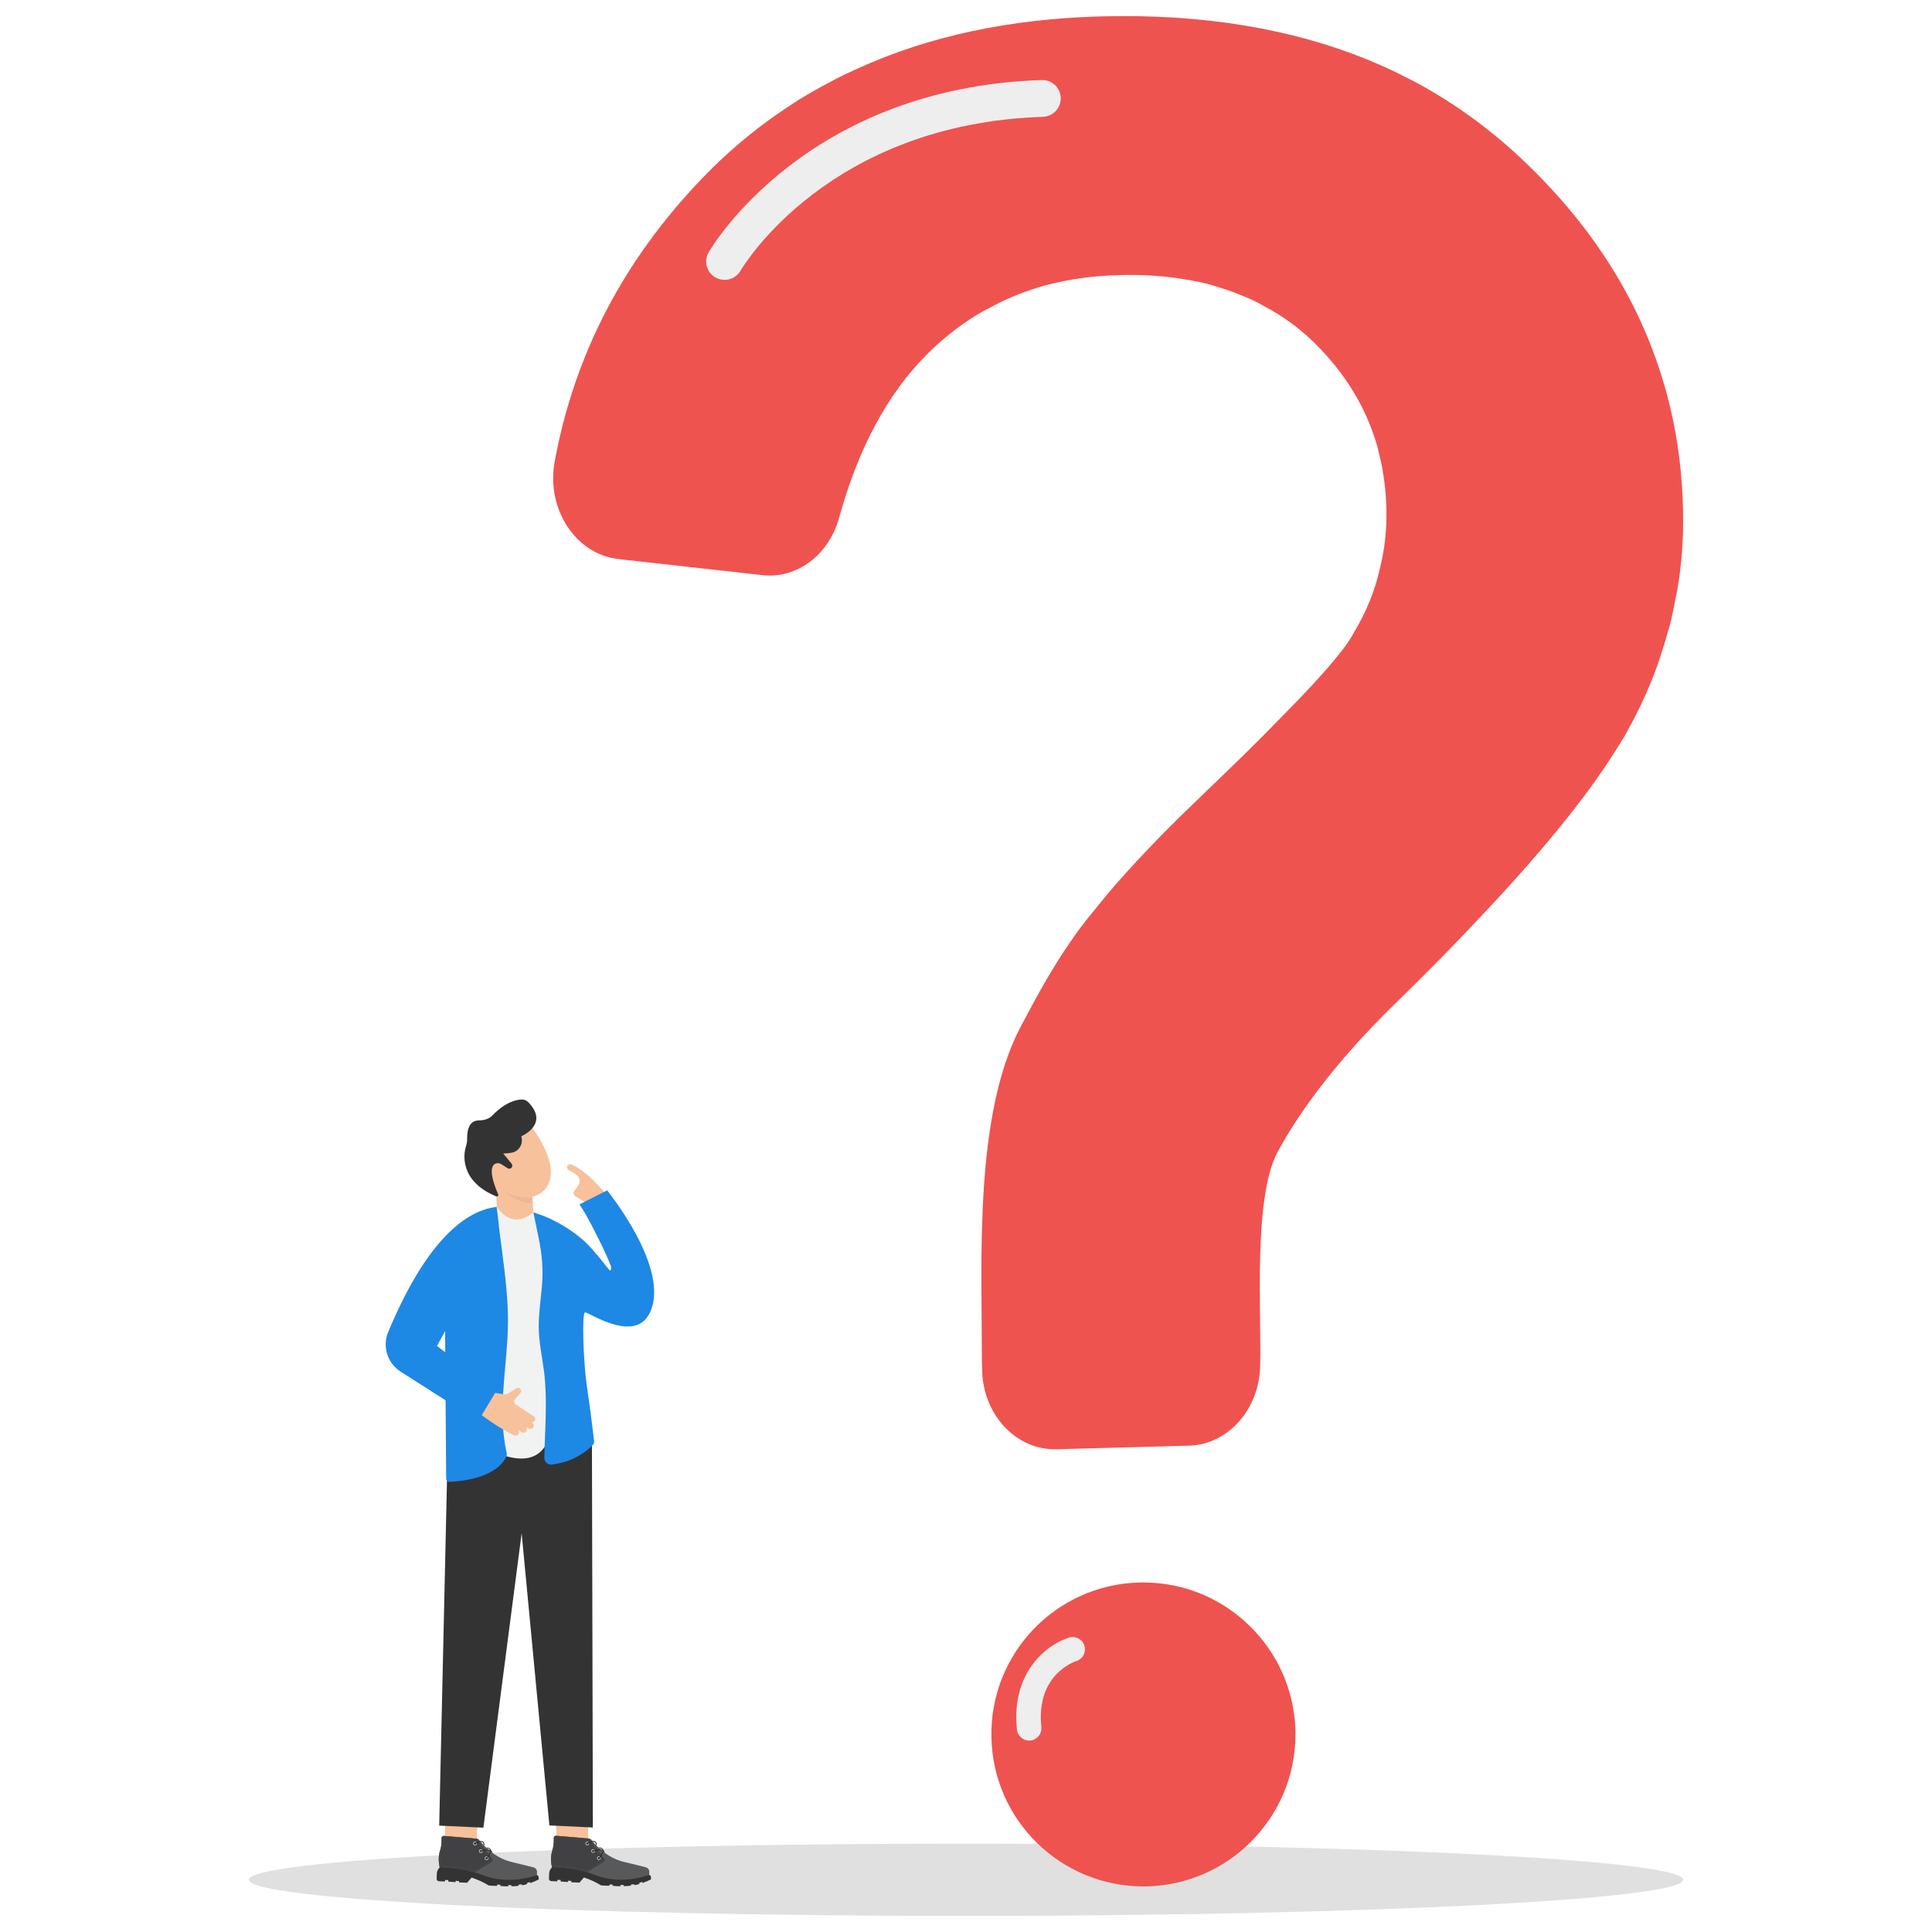 <svg xmlns="http://www.w3.org/2000/svg" xml:space="preserve" id="businessman-thinking-while-looking-at-a-big-question-mark" x="0" y="0" enable-background="new 0 0 3000 3000" version="1.1" viewBox="0 0 3000 3000">
  <path fill="#e0e0e0" d="M2613.6,2918.9c0,31-498.6,56.1-1113.6,56.1s-1113.6-25.1-1113.6-56.1c0-31,498.6-56.1,1113.6-56.1
			S2613.6,2887.9,2613.6,2918.9z"></path>
  <path fill="#f7c19b" d="M949.2 1864.4c0 0-33-44.4-61.9-56.2-2.5-1-5.3.1-6.4 2.6l0 0c-1 2.4 0 5.1 2.3 6.3 4 1.9 8 4.3 11.9 7.1 5.3 3.9 6.5 11.5 2.6 16.9l-5.8 8.1c-2.1 2.7-1.4 6.6 1.5 8.4l11.2 6.7c6.3 3.8 12 8.6 16.9 14.1l12 13.6L949.2 1864.4zM828.3 1882.4c-20.9 35.7-39.8 32.2-57-8.4l-1.3-41.1 54.6 3.5L828.3 1882.4z"></path>
  <path fill="#f7c19b" d="M823.8,1747.8c0,0,37,45.3,31,81c-3.1,18.5-20,31.5-38.8,30.4c-14.3-0.8-36.3-4.4-57.1-17.2
				c-1.8-1.1-15.2-49.3-15.2-49.3l5.4-20l40.6-21.3L823.8,1747.8z"></path>
  <path fill="#333" d="M794.4,1806.9l-13.1-15.8c0,0,6.4,0.1,13.6-1.3c10.5-2.1,17.2-12.3,15.1-22.8l-0.5-2.6
				c0,0,44.5-18.8,10.5-53.2c-2.5-2.5-5.9-3.9-9.4-3.9c-8.5,0.1-25.5,3.6-46.2,24.9c-5.2,5.4-12.9,7.5-20.4,7.5
				c-8.1-0.1-18.9,4.3-18.6,28.1c0.1,4.2-0.6,8.3-1.9,12.3c-3.7,11.4-10.3,54,47,77.6c2,0.8,3.9-1.2,3.1-3.1
				c-5.5-12.6-17.6-43.7-3.2-48.1c2.8-0.9,5.8-0.1,8.3,1.4l9.6,6.1c2.1,1.4,5,0.8,6.4-1.3l0,0
				C795.8,1810.9,795.7,1808.5,794.4,1806.9z"></path>
  <rect width="49.8" height="76" x="691.1" y="2803.7" fill="#f7c19b" transform="rotate(2.7 716.131 2841.747)scale(1)"></rect>
  <path fill="#333" d="M690.7,2890.2l-8,9.3l-2.2,3.1c-1.3,1.8-2,3.9-2.1,6.1l-0.4,8.5c-0.1,2.1,1.5,3.9,3.6,4l9.4,0.4l0.1-2.4
						l5.1,0.2l-0.1,2.4l11.3,0.8l0.1-2l5.3,0.3l-0.1,2.1l12.7,0.5l6.9-8c9.9,3.4,18.9,7.4,26.4,12.2c0.3,0.3,13.2,0.9,13.2,0.6
						l0.1-1.9l5,0.2l-0.1,1.9c4.1,0.5,8.2,0.7,12.2,0.6l0.1-2l4.9,0.2l-0.1,1.6c4.3,0.2,8.1-0.1,11.4-0.9l0.1-1.6l4.9-0.4l-0.1,1.4
						c2.9-0.2,5.6-0.9,8.1-1.8l-0.2-1.6l4.4-1.6l0.8,1.6c4.8-1.7,9.2-3.5,13-5.5c0,0,1.1-6.5-2.9-7l-51.3-8.1l-65.7-12.2
						L690.7,2890.2z"></path>
  <path fill="#58595b" d="M681.3,2885.1c-0.1,3.2,0,6.4,0.6,9.5l0.8,4.9c19.9,0.6,38.2,2.9,54.5,7.9c3.4,1,6.7,2.2,9.9,3.4
						c27.4,11,56.3,10.8,86.6,0.9l0.2-4.6c0.2-3.4-2.1-6.5-5.4-7.4l-21.9-5.5c-3.9-1-7.8-1.9-11.7-2.8c-11-2.6-21-7.5-30.2-14.3
						c-0.5-0.4-1-0.8-1.5-1.2c-0.3-0.2-0.6-0.5-0.9-0.7c-0.8,4.8-5.7,10.5-6,10.8c-0.1,0.2-0.4,0.2-0.6,0.2c-0.1,0-0.2-0.1-0.3-0.1
						c-0.3-0.2-0.3-0.6-0.1-0.9c1.8-2,5.6-7.2,5.8-10.9c-0.2-0.2-0.4-0.3-0.6-0.5c-3.8-1.3-10.4,0-13.1,0.7
						c-0.3,0.1-0.7-0.1-0.8-0.4c-0.1-0.3,0.1-0.7,0.4-0.8c0.4-0.1,6.6-1.7,11.5-1.2c-0.7-0.6-1.5-1.3-2.2-2
						c-0.5-0.4-0.9-0.9-1.4-1.3c-1-0.9-2-1.9-2.9-2.9c-0.4-0.4-0.8-0.8-1.2-1.2c-1.4-1.5-2.8-3-4.2-4.6c-3.1,0.1-7.2,2.1-8.9,3.1
						c-0.3,0.2-0.7,0.1-0.8-0.2c-0.2-0.3-0.1-0.7,0.2-0.8c0.3-0.2,4.6-2.7,8.6-3.2c-0.5-0.6-1.1-1.3-1.6-2c-0.9-1.1-2.2-1.8-3.6-1.9
						l-51.3-4.3c-1.9-0.2-3.5,1.3-3.5,3.2l-0.1,6.1c-0.1,4.5-0.8,9-2.2,13.2C682.2,2877.1,681.5,2881.1,681.3,2885.1z"></path>
  <path fill="#231f20" d="M755.4 2886.1c.1.1.2.1.3.1.2 0 .4 0 .6-.2.3-.3 5.2-6 6-10.8-.4-.3-.8-.6-1.1-.9-.2 3.7-4.1 8.9-5.8 10.9C755.1 2885.5 755.1 2885.9 755.4 2886.1zM746.6 2874.1c.1.3.4.5.8.4 2.7-.7 9.3-2 13.1-.7-.6-.5-1.3-1.1-1.9-1.7-4.9-.6-11.2 1.1-11.5 1.2C746.7 2873.4 746.5 2873.7 746.6 2874.1z"></path>
  <path fill="#303030" d="M737,2863c0.2,0.3,0.6,0.4,0.8,0.2c1.7-1,5.8-3,8.9-3.1c-0.3-0.4-0.7-0.8-1-1.2c-3.9,0.5-8.3,3-8.6,3.2
						C736.9,2862.3,736.8,2862.7,737,2863z"></path>
  <path fill="#414042" d="M681.3,2885.1c-0.1,3.2,0,6.4,0.6,9.5l0.8,4.9c19.9,0.6,38.2,2.9,54.5,7.9l26.2-16.4
						c1.5-0.9,1.9-3,0.8-4.4l-23.7-31.5l-51.3-4.3c-1.9-0.2-3.5,1.3-3.5,3.2l-0.1,6.1c-0.1,4.5-0.8,9-2.2,13.2
						C682.2,2877.1,681.5,2881.1,681.3,2885.1z"></path>
  <polygon fill="#58595b" points="739.5 2857.4 740 2857 739.7 2856.6 739.2 2856.6 739.2 2857.2 739.4 2857.2"></polygon>
  <path fill="#58595b" d="M684.1,2896l0.5-0.1l0.1,0.7l-0.5,0.1L684.1,2896z M683.8,2894.6l0.5-0.1l0.1,0.7l-0.5,0.1
									L683.8,2894.6z M683.6,2893.1l0.5-0.1c0,0.2,0.1,0.5,0.1,0.7l-0.5,0.1C683.7,2893.6,683.6,2893.3,683.6,2893.1z
									 M683.4,2891.6l0.6-0.1c0,0.2,0.1,0.5,0.1,0.7l-0.5,0.1C683.5,2892.1,683.5,2891.9,683.4,2891.6z M683.3,2890.1l0.6,0
									c0,0.2,0,0.5,0.1,0.7l-0.6,0C683.3,2890.6,683.3,2890.4,683.3,2890.1z M683.2,2888.6l0.6,0c0,0.2,0,0.5,0,0.7l-0.6,0
									C683.2,2889.1,683.2,2888.9,683.2,2888.6z M683.2,2887.1l0.6,0c0,0.2,0,0.5,0,0.7l-0.6,0
									C683.2,2887.6,683.2,2887.4,683.2,2887.1z M683.2,2885.6l0.6,0c0,0.2,0,0.5,0,0.7l-0.6,0
									C683.2,2886.1,683.2,2885.9,683.2,2885.6z M683.2,2884.9c0-0.2,0-0.5,0-0.7l0.6,0c0,0.2,0,0.5,0,0.7L683.2,2884.9z
									 M683.3,2883.4c0-0.2,0-0.5,0.1-0.7l0.6,0.1c0,0.2,0,0.5-0.1,0.7L683.3,2883.4z M683.5,2881.9c0-0.2,0.1-0.5,0.1-0.7
									l0.5,0.1c0,0.2-0.1,0.5-0.1,0.7L683.5,2881.9z M683.7,2880.4c0-0.2,0.1-0.5,0.1-0.7l0.5,0.1c0,0.2-0.1,0.5-0.1,0.7
									L683.7,2880.4z M684,2879c0-0.2,0.1-0.5,0.1-0.7l0.5,0.1c-0.1,0.2-0.1,0.5-0.1,0.7L684,2879z M684.3,2877.5
									c0.1-0.2,0.1-0.5,0.2-0.7l0.5,0.1c-0.1,0.2-0.1,0.5-0.2,0.7L684.3,2877.5z M684.6,2876c0.1-0.2,0.1-0.5,0.2-0.7l0.5,0.2
									c-0.1,0.2-0.1,0.5-0.2,0.7L684.6,2876z M685,2874.6c0.1-0.2,0.1-0.5,0.2-0.7l0.5,0.2c-0.1,0.2-0.1,0.5-0.2,0.7L685,2874.6z
									 M685.5,2873.2c0.1-0.2,0.1-0.5,0.2-0.7l0.5,0.2c-0.1,0.2-0.1,0.5-0.2,0.7L685.5,2873.2z M685.9,2871.8
									c0.1-0.2,0.1-0.5,0.2-0.7l0.5,0.1c-0.1,0.2-0.1,0.5-0.2,0.7L685.9,2871.8z M686.3,2870.3c0.1-0.2,0.1-0.5,0.2-0.7l0.5,0.1
									c-0.1,0.2-0.1,0.5-0.2,0.7L686.3,2870.3z M686.6,2868.9c0.1-0.2,0.1-0.5,0.1-0.7l0.5,0.1c0,0.2-0.1,0.5-0.1,0.7
									L686.6,2868.9z M686.9,2867.4c0-0.2,0.1-0.5,0.1-0.7l0.5,0.1c0,0.2-0.1,0.5-0.1,0.7L686.9,2867.4z M687.1,2866
									c0-0.2,0.1-0.5,0.1-0.7l0.5,0.1c0,0.2-0.1,0.5-0.1,0.7L687.1,2866z M687.3,2864.5c0-0.2,0.1-0.5,0.1-0.7l0.6,0.1
									c0,0.2,0,0.5-0.1,0.7L687.3,2864.5z M687.4,2863c0-0.2,0-0.5,0-0.7l0.6,0c0,0.2,0,0.5,0,0.7L687.4,2863z M687.5,2860.8
									l0.6,0c0,0.2,0,0.5,0,0.7l-0.6,0C687.5,2861.3,687.5,2861.1,687.5,2860.8z M687.6,2859.3l0.6,0l0,0.7l-0.6,0L687.6,2859.3z
									 M687.6,2857.9l0.6,0l0,0.7l-0.6,0L687.6,2857.9z M687.6,2856.4l0.6,0l0,0.7l-0.6,0L687.6,2856.4z M687.6,2854.9l0.6,0
									l0,0.7l-0.6,0L687.6,2854.9z M737.7,2857l0-0.6l0.7,0.1l0,0.6L737.7,2857z M736.2,2856.9l0-0.6l0.7,0.1l0,0.6L736.2,2856.9z
									 M734.7,2856.8l0-0.6l0.7,0.1l0,0.6L734.7,2856.8z M733.2,2856.7l0-0.6l0.7,0.1l0,0.6L733.2,2856.7z M731.7,2856.5l0-0.6
									l0.7,0.1l0,0.6L731.7,2856.5z M730.2,2856.4l0-0.6l0.7,0.1l0,0.6L730.2,2856.4z M728.8,2856.3l0-0.6l0.7,0.1l0,0.6
									L728.8,2856.3z M727.3,2856.2l0-0.6l0.7,0.1l0,0.6L727.3,2856.2z M725.8,2856l0-0.6l0.7,0.1l0,0.6L725.8,2856z
									 M724.3,2855.9l0-0.6l0.7,0.1l-0.1,0.5L724.3,2855.9z M687.7,2854.1c0.1-0.3,0.2-0.6,0.3-0.8l0.5,0.3
									c-0.1,0.2-0.2,0.4-0.2,0.6L687.7,2854.1z M722.8,2855.8l0-0.6l0.7,0.1l0,0.6L722.8,2855.8z M721.3,2855.7l0-0.6l0.7,0.1
									l0,0.6L721.3,2855.7z M719.9,2855.5l0-0.6l0.7,0.1l-0.1,0.5L719.9,2855.5z M718.4,2855.4l0-0.6l0.7,0.1l-0.1,0.5
									L718.4,2855.4z M716.9,2855.3l0-0.6l0.7,0.1l-0.1,0.5L716.9,2855.3z M715.4,2855.2l0-0.6l0.7,0.1l-0.1,0.6L715.4,2855.2z
									 M713.9,2855l0-0.6l0.7,0.1l0,0.6L713.9,2855z M712.5,2854.9l0-0.6l0.7,0.1l0,0.6L712.5,2854.9z M711,2854.8l0-0.6l0.7,0.1
									l0,0.6L711,2854.8z M709.5,2854.7l0-0.6l0.7,0.1l0,0.6L709.5,2854.7z M708,2854.5l0-0.6l0.7,0.1l0,0.6L708,2854.5z
									 M706.5,2854.4l0-0.6l0.7,0.1l0,0.6L706.5,2854.4z M705,2854.3l0-0.6l0.7,0.1l0,0.6L705,2854.3z M703.6,2854.2l0-0.6
									l0.7,0.1l0,0.6L703.6,2854.2z M702.1,2854l0-0.6l0.7,0.1l0,0.6L702.1,2854z M700.6,2853.9l0-0.6l0.7,0.1l0,0.6L700.6,2853.9
									z M699.1,2853.8l0-0.6l0.7,0.1l0,0.6L699.1,2853.8z M697.6,2853.7l0-0.6l0.7,0.1l0,0.6L697.6,2853.7z M696.1,2853.5l0-0.6
									l0.7,0.1l0,0.6L696.1,2853.5z M688.6,2852.7c0.2-0.1,0.5-0.2,0.8-0.3l0.1,0.6c-0.2,0-0.4,0.1-0.6,0.2L688.6,2852.7z
									 M694.7,2853.4l0-0.6l0.7,0.1l0,0.6L694.7,2853.4z M693.2,2853.3l0-0.6l0.7,0.1l0,0.6L693.2,2853.3z M691.7,2853.2l0-0.6
									l0.7,0.1l0,0.6L691.7,2853.2z M690.2,2853l0-0.6l0.7,0.1l0,0.6L690.2,2853z"></path>
  <polygon fill="#58595b" points="684.4 2898 685 2898 685 2897.5 684.9 2897.5 684.9 2897.3 684.3 2897.4"></polygon>
  <path fill="#58595b" d="M734.9,2905.1l0.2-0.5l0.7,0.2l-0.2,0.5L734.9,2905.1z M733.5,2904.7l0.1-0.5l0.7,0.2l-0.1,0.5
									L733.5,2904.7z M732.1,2904.3l0.1-0.5l0.7,0.2l-0.1,0.5L732.1,2904.3z M730.7,2903.9l0.1-0.5l0.7,0.2l-0.1,0.5L730.7,2903.9
									z M729.3,2903.6l0.1-0.5l0.7,0.2l-0.1,0.5L729.3,2903.6z M727.9,2903.2l0.1-0.5l0.7,0.2l-0.1,0.5L727.9,2903.2z
									 M726.4,2902.9l0.1-0.5l0.7,0.2l-0.1,0.5L726.4,2902.9z M725,2902.6l0.1-0.5l0.7,0.2l-0.1,0.5L725,2902.6z M723.6,2902.3
									l0.1-0.5l0.7,0.2l-0.1,0.5L723.6,2902.3z M722.1,2902l0.1-0.5l0.7,0.1l-0.1,0.5L722.1,2902z M720.7,2901.7l0.1-0.5l0.7,0.1
									l-0.1,0.5L720.7,2901.7z M719.2,2901.5l0.1-0.5l0.7,0.1l-0.1,0.5L719.2,2901.5z M717.8,2901.2l0.1-0.5l0.7,0.1l-0.1,0.5
									L717.8,2901.2z M716.4,2901l0.1-0.5l0.7,0.1l-0.1,0.5L716.4,2901z M714.9,2900.7l0.1-0.5l0.7,0.1l-0.1,0.5L714.9,2900.7z
									 M713.5,2900.5l0.1-0.5l0.7,0.1l-0.1,0.5L713.5,2900.5z M712,2900.3l0.1-0.5l0.7,0.1l-0.1,0.5L712,2900.3z M710.6,2900.1
									l0.1-0.5l0.7,0.1l-0.1,0.5L710.6,2900.1z M709.1,2899.9l0.1-0.5l0.7,0.1l-0.1,0.5L709.1,2899.9z M707.7,2899.7l0.1-0.5
									l0.7,0.1l-0.1,0.5L707.7,2899.7z M706.2,2899.6l0.1-0.6l0.7,0.1l-0.1,0.6L706.2,2899.6z M704.7,2899.4l0.1-0.6l0.7,0.1
									l-0.1,0.6L704.7,2899.4z M703.3,2899.2l0.1-0.6l0.7,0.1l-0.1,0.6L703.3,2899.2z M701.8,2899.1l0.1-0.6l0.7,0.1l-0.1,0.6
									L701.8,2899.1z M700.4,2899l0-0.6l0.7,0.1l-0.1,0.6L700.4,2899z M698.9,2898.8l0-0.6l0.7,0.1l0,0.6L698.9,2898.8z
									 M697.5,2898.7l0-0.6l0.7,0.1l0,0.6L697.5,2898.7z M696,2898.6l0-0.6l0.7,0.1l0,0.6L696,2898.6z M694.5,2898.5l0-0.6l0.7,0
									l0,0.6L694.5,2898.5z M693.1,2898.4l0-0.6l0.7,0l0,0.6L693.1,2898.4z M691.6,2898.3l0-0.6l0.7,0l0,0.6L691.6,2898.3z
									 M685.8,2897.5l0.7,0l0,0.6l-0.7,0L685.8,2897.5z M690.1,2898.3l0-0.6l0.7,0l0,0.6L690.1,2898.3z M687.2,2897.6l0.7,0l0,0.6
									l-0.7,0L687.2,2897.6z M688.7,2898.2l0-0.6l0.7,0l0,0.6L688.7,2898.2z"></path>
  <polygon fill="#58595b" points="736.8 2905.6 737.2 2905.4 736.9 2904.9 736.7 2905 736.5 2904.9 736.3 2905.5"></polygon>
  <path fill="#58595b" d="M737.6,2904.5l0.6-0.4l0.3,0.5l-0.6,0.4L737.6,2904.5z M738.8,2903.7l0.6-0.4l0.3,0.5l-0.6,0.4
									L738.8,2903.7z M740.1,2902.9l0.6-0.4l0.3,0.5l-0.6,0.4L740.1,2902.9z M741.3,2902.2l0.6-0.4l0.3,0.5l-0.6,0.4L741.3,2902.2
									z M742.5,2901.4l0.6-0.4l0.3,0.5l-0.6,0.4L742.5,2901.4z M743.8,2900.6l0.6-0.4l0.3,0.5l-0.6,0.4L743.8,2900.6z M745,2899.8
									l0.6-0.4l0.3,0.5l-0.6,0.4L745,2899.8z M746.3,2899.1l0.6-0.4l0.3,0.5l-0.6,0.4L746.3,2899.1z M747.5,2898.3l0.6-0.4
									l0.3,0.5l-0.6,0.4L747.5,2898.3z M748.8,2897.5l0.6-0.4l0.3,0.5l-0.6,0.4L748.8,2897.5z M750,2896.7l0.6-0.4l0.3,0.5
									l-0.6,0.4L750,2896.7z M751.3,2896l0.6-0.4l0.3,0.5l-0.6,0.4L751.3,2896z M752.5,2895.2l0.6-0.4l0.3,0.5l-0.6,0.4
									L752.5,2895.2z M753.7,2894.4l0.6-0.4l0.3,0.5l-0.6,0.4L753.7,2894.4z M755,2893.6l0.6-0.4l0.3,0.5l-0.6,0.4L755,2893.6z
									 M756.2,2892.9l0.6-0.4l0.3,0.5l-0.6,0.4L756.2,2892.9z M757.5,2892.1l0.6-0.4l0.3,0.5l-0.6,0.4L757.5,2892.1z
									 M758.7,2891.3l0.6-0.4l0.3,0.5l-0.6,0.4L758.7,2891.3z M760,2890.5l0.6-0.4l0.3,0.5l-0.6,0.4L760,2890.5z M761.2,2889.8
									l0.6-0.4l0.3,0.5l-0.6,0.4L761.2,2889.8z M762.3,2889c0.1-0.1,0.1-0.3,0.2-0.4c0,0,0-0.1,0-0.1l0.6,0c0,0.1,0,0.1,0,0.2
									c0,0.2-0.1,0.4-0.2,0.6L762.3,2889z M762.2,2887.5l-0.2-0.3l0.4-0.3l0.2,0.3c0.1,0.1,0.2,0.3,0.2,0.4l-0.5,0.2
									C762.3,2887.7,762.3,2887.6,762.2,2887.5z M761.1,2886.1l0.4-0.3l0.4,0.6l-0.4,0.3L761.1,2886.1z M760.2,2884.9l0.4-0.3
									l0.4,0.6l-0.4,0.3L760.2,2884.9z M759.3,2883.7l0.4-0.3l0.4,0.6l-0.4,0.3L759.3,2883.7z M758.5,2882.6l0.4-0.3l0.4,0.6
									l-0.4,0.3L758.5,2882.6z M757.6,2881.4l0.4-0.3l0.4,0.6l-0.4,0.3L757.6,2881.4z M756.7,2880.2l0.4-0.3l0.4,0.6l-0.4,0.3
									L756.7,2880.2z M755.8,2879.1l0.4-0.3l0.4,0.6l-0.4,0.3L755.8,2879.1z M754.9,2877.9l0.4-0.3l0.4,0.6l-0.4,0.3L754.9,2877.9
									z M754.1,2876.7l0.4-0.3l0.4,0.6l-0.4,0.3L754.1,2876.7z M753.2,2875.5l0.4-0.3l0.4,0.6l-0.4,0.3L753.2,2875.5z
									 M752.3,2874.4l0.4-0.3l0.4,0.6l-0.4,0.3L752.3,2874.4z M751.4,2873.2l0.4-0.3l0.4,0.6l-0.4,0.3L751.4,2873.2z M750.5,2872
									l0.4-0.3l0.4,0.6l-0.4,0.3L750.5,2872z M749.7,2870.9l0.4-0.3l0.4,0.6l-0.4,0.3L749.7,2870.9z M748.8,2869.7l0.4-0.3
									l0.4,0.6l-0.4,0.3L748.8,2869.7z M747.9,2868.5l0.4-0.3l0.4,0.6l-0.4,0.3L747.9,2868.5z M747,2867.3l0.4-0.3l0.4,0.6
									l-0.4,0.3L747,2867.3z M746.1,2866.2l0.4-0.3l0.4,0.6l-0.4,0.3L746.1,2866.2z M745.3,2865l0.4-0.3l0.4,0.6l-0.4,0.3
									L745.3,2865z M744.4,2863.8l0.4-0.3l0.4,0.6l-0.4,0.3L744.4,2863.8z M743.5,2862.6l0.4-0.3l0.4,0.6l-0.4,0.3L743.5,2862.6z
									 M742.6,2861.5l0.4-0.3l0.4,0.6l-0.4,0.3L742.6,2861.5z M741.7,2860.3l0.4-0.3l0.4,0.6l-0.4,0.3L741.7,2860.3z
									 M740.9,2859.1l0.4-0.3l0.4,0.6l-0.4,0.3L740.9,2859.1z M740,2858l0.4-0.3l0.4,0.6l-0.4,0.3L740,2858z"></path>
  <g>
    <path fill="#e6e7e8" d="M752.8 2885.1c.3-1.5 1.7-2.6 3.3-2.3 1.5.3 2.6 1.7 2.3 3.3-.3 1.5-1.7 2.6-3.3 2.3C753.6 2888.1 752.5 2886.7 752.8 2885.1zM753.7 2885.3c-.2 1.1.5 2.1 1.6 2.3 1.1.2 2.1-.5 2.3-1.6.2-1.1-.5-2.1-1.6-2.3C754.9 2883.5 753.8 2884.2 753.7 2885.3zM743.8 2873.9c.3-1.5 1.7-2.6 3.3-2.3 1.5.3 2.6 1.7 2.3 3.3-.3 1.5-1.7 2.6-3.3 2.3C744.5 2876.9 743.5 2875.4 743.8 2873.9zM744.6 2874c-.2 1.1.5 2.1 1.6 2.3 1.1.2 2.1-.5 2.3-1.6.2-1.1-.5-2.1-1.6-2.3C745.8 2872.3 744.8 2873 744.6 2874z"></path>
    <g>
      <path fill="#231f20" d="M755.3,2885.2c-0.2,0.3-0.2,0.7,0.1,0.9c0.1,0.1,0.2,0.1,0.3,0.1c0.2,0,0.4,0,0.6-0.2
									c0.3-0.3,5.2-6,6-10.8c0-0.2,0.1-0.3,0.1-0.4c0.1-0.5,0.1-1,0-1.5c-0.1-0.5-0.2-1.1-0.4-1.5c-1-1.9-3.3-2.9-6.9-2.9
									c0.5,0.5,0.9,0.9,1.4,1.3c2.3,0.2,3.8,0.9,4.4,2.2c0.1,0.1,0.1,0.2,0.1,0.3c0.2,0.4,0.2,0.9,0.2,1.4c0,0.1,0,0.2,0,0.3
									C760.9,2878,757.1,2883.2,755.3,2885.2z"></path>
      <path fill="#231f20" d="M746.6,2874.1c0.1,0.3,0.4,0.5,0.8,0.4c2.7-0.7,9.3-2,13.1-0.7c0.2,0.1,0.4,0.1,0.6,0.2
									c0.5,0.2,0.9,0.4,1.2,0.8c0.1,0.1,0.3,0.3,0.4,0.4c0.2,0.2,0.3,0.5,0.4,0.7c0.5,0.4,1,0.8,1.5,1.2c-0.1-1-0.4-1.9-1-2.7
									c-0.4-0.5-0.8-0.8-1.3-1.1c-0.4-0.3-0.9-0.5-1.4-0.6c-0.7-0.2-1.5-0.4-2.4-0.5c-4.9-0.6-11.2,1.1-11.5,1.2
									C746.7,2873.4,746.5,2873.7,746.6,2874.1z"></path>
    </g>
  </g>
  <g>
    <path fill="#e6e7e8" d="M734.7,2862.5c0.1-1.6,1.4-2.8,3-2.7c1.6,0.1,2.8,1.4,2.7,3c-0.1,1.6-1.4,2.8-3,2.7
								C735.8,2865.4,734.6,2864.1,734.7,2862.5z M735.6,2862.6c-0.1,1.1,0.8,2,1.9,2.1c1.1,0.1,2-0.8,2.1-1.9
								c0.1-1.1-0.8-2-1.9-2.1C736.6,2860.7,735.7,2861.5,735.6,2862.6z"></path>
    <path fill="#231f20" d="M737,2863c0.2,0.3,0.6,0.4,0.8,0.2c1.7-1,5.8-3,8.9-3.1c1.1,0,2,0.1,2.7,0.6c1,0.7,1.5,2,1.5,4
								c0.4,0.4,0.8,0.8,1.2,1.2c0.3-3-0.4-5.1-1.9-6.2c-1.2-0.8-2.7-1-4.4-0.8c-3.9,0.5-8.3,3-8.6,3.2
								C736.9,2862.3,736.8,2862.7,737,2863z"></path>
  </g>
  <g>
    <rect width="49.4" height="76" x="863.7" y="2803.5" fill="#f7c19b" transform="rotate(-2.249 888.528 2841.349)scale(1)"></rect>
    <path fill="#333" d="M865.1,2890l-8,9.3l-2.2,3.1c-1.3,1.8-2,3.9-2.1,6.1l-0.4,8.5c-0.1,2.1,1.5,3.9,3.6,4l9.4,0.4l0.1-2.4
						l5.1,0.2l-0.1,2.4l11.3,0.8l0.1-2l5.3,0.3l-0.1,2.1l12.7,0.5l6.9-8c9.9,3.4,18.9,7.4,26.4,12.2c0.3,0.3,13.2,0.9,13.2,0.6
						l0.1-1.9l5,0.2l-0.1,1.9c4.1,0.5,8.2,0.7,12.2,0.6l0.1-2l4.9,0.2l-0.1,1.6c4.3,0.2,8.1-0.1,11.4-0.9l0.1-1.6l4.9-0.4l-0.1,1.4
						c2.9-0.2,5.6-0.9,8.1-1.8l-0.2-1.6l4.4-1.6l0.8,1.6c4.8-1.7,9.2-3.5,13-5.5c0,0,1.1-6.5-2.9-7l-51.3-8.1l-65.7-12.2L865.1,2890
						z"></path>
    <path fill="#58595b" d="M855.6,2884.9c-0.1,3.2,0,6.4,0.6,9.5l0.8,4.9c19.9,0.6,38.2,2.9,54.5,7.9c3.4,1,6.7,2.2,9.9,3.4
						c27.4,11,56.3,10.8,86.6,0.9l0.2-4.6c0.2-3.4-2.1-6.5-5.5-7.4l-21.9-5.5c-3.9-1-7.8-1.9-11.7-2.8c-11-2.6-21-7.5-30.2-14.3
						c-0.5-0.4-1-0.8-1.5-1.2c-0.3-0.2-0.6-0.5-0.9-0.7c-0.8,4.8-5.7,10.5-6,10.8c-0.1,0.2-0.4,0.2-0.6,0.2c-0.1,0-0.2-0.1-0.3-0.1
						c-0.3-0.2-0.3-0.6-0.1-0.9c1.8-2,5.6-7.2,5.8-10.9c-0.2-0.2-0.4-0.3-0.6-0.5c-3.8-1.3-10.4,0-13.1,0.7
						c-0.3,0.1-0.7-0.1-0.8-0.4c-0.1-0.3,0.1-0.7,0.4-0.8c0.4-0.1,6.6-1.7,11.5-1.2c-0.7-0.6-1.5-1.3-2.2-2
						c-0.5-0.4-0.9-0.9-1.4-1.3c-1-0.9-2-1.9-2.9-2.9c-0.4-0.4-0.8-0.8-1.2-1.2c-1.4-1.5-2.8-3-4.2-4.6c-3.1,0.1-7.2,2.1-8.9,3.1
						c-0.3,0.2-0.7,0.1-0.8-0.2c-0.2-0.3-0.1-0.7,0.2-0.8c0.3-0.2,4.6-2.7,8.6-3.2c-0.5-0.6-1.1-1.3-1.6-2c-0.9-1.1-2.2-1.8-3.6-1.9
						l-51.3-4.3c-1.9-0.2-3.5,1.3-3.5,3.2l-0.1,6.1c-0.1,4.5-0.8,9-2.2,13.2C856.6,2876.9,855.8,2880.9,855.6,2884.9z"></path>
    <path fill="#231f20" d="M929.7 2885.9c.1.1.2.1.3.1.2 0 .4 0 .6-.2.3-.3 5.2-6 6-10.8-.4-.3-.8-.6-1.1-.9-.2 3.7-4.1 8.9-5.8 10.9C929.4 2885.3 929.5 2885.7 929.7 2885.9zM921 2873.9c.1.3.4.5.8.4 2.7-.7 9.3-2 13.1-.7-.6-.5-1.3-1.1-1.9-1.7-4.9-.6-11.2 1.1-11.5 1.2C921.1 2873.2 920.9 2873.6 921 2873.9z"></path>
    <path fill="#303030" d="M911.4,2862.8c0.2,0.3,0.6,0.4,0.8,0.2c1.7-1,5.8-3,8.9-3.1c-0.3-0.4-0.7-0.8-1-1.2
						c-3.9,0.5-8.3,3-8.6,3.2C911.3,2862.1,911.2,2862.5,911.4,2862.8z"></path>
    <path fill="#414042" d="M855.6,2884.9c-0.1,3.2,0,6.4,0.6,9.5l0.8,4.9c19.9,0.6,38.2,2.9,54.5,7.9l26.2-16.4
						c1.5-0.9,1.9-3,0.8-4.4l-23.7-31.5l-51.3-4.3c-1.9-0.2-3.5,1.3-3.5,3.2l-0.1,6.1c-0.1,4.5-0.8,9-2.2,13.2
						C856.6,2876.9,855.8,2880.9,855.6,2884.9z"></path>
    <polygon fill="#58595b" points="913.9 2857.2 914.3 2856.9 914 2856.5 913.5 2856.4 913.5 2857 913.7 2857"></polygon>
    <path fill="#58595b" d="M858.4,2895.9l0.5-0.1l0.1,0.7l-0.5,0.1L858.4,2895.9z M858.2,2894.4l0.5-0.1l0.1,0.7l-0.5,0.1
									L858.2,2894.4z M857.9,2892.9l0.5-0.1c0,0.2,0.1,0.5,0.1,0.7l-0.5,0.1C858,2893.4,858,2893.2,857.9,2892.9z M857.8,2891.4
									l0.6-0.1c0,0.2,0.1,0.5,0.1,0.7l-0.5,0.1C857.8,2891.9,857.8,2891.7,857.8,2891.4z M857.6,2889.9l0.6,0c0,0.2,0,0.5,0.1,0.7
									l-0.6,0C857.7,2890.4,857.6,2890.2,857.6,2889.9z M857.5,2888.5l0.6,0c0,0.2,0,0.5,0,0.7l-0.6,0
									C857.6,2889,857.6,2888.7,857.5,2888.5z M857.5,2887l0.6,0c0,0.2,0,0.5,0,0.7l-0.6,0C857.5,2887.5,857.5,2887.2,857.5,2887z
									 M857.5,2885.5l0.6,0c0,0.2,0,0.5,0,0.7l-0.6,0C857.5,2886,857.5,2885.7,857.5,2885.5z M857.6,2884.7c0-0.2,0-0.5,0-0.7
									l0.6,0c0,0.2,0,0.5,0,0.7L857.6,2884.7z M857.7,2883.2c0-0.2,0-0.5,0.1-0.7l0.6,0.1c0,0.2,0,0.5-0.1,0.7L857.7,2883.2z
									 M857.8,2881.7c0-0.2,0.1-0.5,0.1-0.7l0.5,0.1c0,0.2-0.1,0.5-0.1,0.7L857.8,2881.7z M858,2880.3c0-0.2,0.1-0.5,0.1-0.7
									l0.5,0.1c0,0.2-0.1,0.5-0.1,0.7L858,2880.3z M858.3,2878.8c0-0.2,0.1-0.5,0.1-0.7l0.5,0.1c-0.1,0.2-0.1,0.5-0.1,0.7
									L858.3,2878.8z M858.6,2877.3c0.1-0.2,0.1-0.5,0.2-0.7l0.5,0.1c-0.1,0.2-0.1,0.5-0.2,0.7L858.6,2877.3z M859,2875.9
									c0.1-0.2,0.1-0.5,0.2-0.7l0.5,0.2c-0.1,0.2-0.1,0.5-0.2,0.7L859,2875.9z M859.4,2874.4c0.1-0.2,0.1-0.5,0.2-0.7l0.5,0.2
									c-0.1,0.2-0.1,0.5-0.2,0.7L859.4,2874.4z M859.8,2873c0.1-0.2,0.1-0.5,0.2-0.7l0.5,0.2c-0.1,0.2-0.1,0.5-0.2,0.7L859.8,2873
									z M860.2,2871.6c0.1-0.2,0.1-0.5,0.2-0.7l0.5,0.1c-0.1,0.2-0.1,0.5-0.2,0.7L860.2,2871.6z M860.6,2870.2
									c0.1-0.2,0.1-0.5,0.2-0.7l0.5,0.1c-0.1,0.2-0.1,0.5-0.2,0.7L860.6,2870.2z M860.9,2868.7c0-0.2,0.1-0.5,0.1-0.7l0.5,0.1
									c0,0.2-0.1,0.5-0.1,0.7L860.9,2868.7z M861.2,2867.3c0-0.2,0.1-0.5,0.1-0.7l0.5,0.1c0,0.2-0.1,0.5-0.1,0.7L861.2,2867.3z
									 M861.4,2865.8c0-0.2,0.1-0.5,0.1-0.7l0.5,0.1c0,0.2-0.1,0.5-0.1,0.7L861.4,2865.8z M861.6,2864.3c0-0.2,0.1-0.5,0.1-0.7
									l0.6,0.1c0,0.2,0,0.5-0.1,0.7L861.6,2864.3z M861.7,2862.9c0-0.2,0-0.5,0-0.7l0.6,0c0,0.2,0,0.5,0,0.7L861.7,2862.9z
									 M861.9,2860.7l0.6,0c0,0.3,0,0.5,0,0.7l-0.6,0C861.8,2861.1,861.8,2860.9,861.9,2860.7z M861.9,2859.2l0.6,0l0,0.7l-0.6,0
									L861.9,2859.2z M861.9,2857.7l0.6,0l0,0.7l-0.6,0L861.9,2857.7z M861.9,2856.2l0.6,0l0,0.7l-0.6,0L861.9,2856.2z
									 M861.9,2854.7l0.6,0l0,0.7l-0.6,0L861.9,2854.7z M912,2856.9l0-0.6l0.7,0.1l0,0.6L912,2856.9z M910.5,2856.7l0-0.6l0.7,0.1
									l0,0.6L910.5,2856.7z M909,2856.6l0-0.6l0.7,0.1l0,0.6L909,2856.6z M907.5,2856.5l0-0.6l0.7,0.1l0,0.6L907.5,2856.5z
									 M906.1,2856.4l0-0.6l0.7,0.1l0,0.6L906.1,2856.4z M904.6,2856.2l0-0.6l0.7,0.1l0,0.6L904.6,2856.2z M903.1,2856.1l0-0.6
									l0.7,0.1l0,0.6L903.1,2856.1z M901.6,2856l0-0.6l0.7,0.1l0,0.6L901.6,2856z M900.1,2855.9l0-0.6l0.7,0.1l0,0.6L900.1,2855.9
									z M898.6,2855.7l0-0.6l0.7,0.1l-0.1,0.5L898.6,2855.7z M862,2853.9c0.1-0.3,0.2-0.6,0.3-0.8l0.5,0.3
									c-0.1,0.2-0.2,0.4-0.2,0.6L862,2853.9z M897.2,2855.6l0-0.6l0.7,0.1l0,0.6L897.2,2855.6z M895.7,2855.5l0-0.6l0.7,0.1l0,0.6
									L895.7,2855.5z M894.2,2855.4l0-0.6l0.7,0.1l-0.1,0.5L894.2,2855.4z M892.7,2855.2l0-0.6l0.7,0.1l-0.1,0.5L892.7,2855.2z
									 M891.2,2855.1l0-0.6l0.7,0.1l-0.1,0.5L891.2,2855.1z M889.7,2855l0-0.6l0.7,0.1l-0.1,0.6L889.7,2855z M888.3,2854.9l0-0.6
									l0.7,0.1l0,0.6L888.3,2854.9z M886.8,2854.7l0-0.6l0.7,0.1l0,0.6L886.8,2854.7z M885.3,2854.6l0-0.6l0.7,0.1l0,0.6
									L885.3,2854.6z M883.8,2854.5l0-0.6l0.7,0.1l0,0.6L883.8,2854.5z M882.3,2854.4l0-0.6l0.7,0.1l0,0.6L882.3,2854.4z
									 M880.8,2854.2l0-0.6l0.7,0.1l0,0.6L880.8,2854.2z M879.4,2854.1l0-0.6l0.7,0.1l0,0.6L879.4,2854.1z M877.9,2854l0-0.6
									l0.7,0.1l0,0.6L877.9,2854z M876.4,2853.9l0-0.6l0.7,0.1l0,0.6L876.4,2853.9z M874.9,2853.7l0-0.6l0.7,0.1l0,0.6
									L874.9,2853.7z M873.4,2853.6l0-0.6l0.7,0.1l0,0.6L873.4,2853.6z M871.9,2853.5l0-0.6l0.7,0.1l0,0.6L871.9,2853.5z
									 M870.5,2853.4l0-0.6l0.7,0.1l0,0.6L870.5,2853.4z M862.9,2852.6c0.2-0.1,0.5-0.2,0.8-0.3l0.1,0.6c-0.2,0-0.4,0.1-0.6,0.2
									L862.9,2852.6z M869,2853.2l0-0.6l0.7,0.1l0,0.6L869,2853.2z M867.5,2853.1l0-0.6l0.7,0.1l0,0.6L867.5,2853.1z M866,2853
									l0-0.6l0.7,0.1l0,0.6L866,2853z M864.5,2852.9l0-0.6l0.7,0.1l0,0.6L864.5,2852.9z"></path>
    <polygon fill="#58595b" points="858.7 2897.8 859.3 2897.9 859.4 2897.3 859.2 2897.3 859.2 2897.2 858.6 2897.3"></polygon>
    <path fill="#58595b" d="M909.3,2904.9l0.2-0.5l0.7,0.2l-0.2,0.5L909.3,2904.9z M907.9,2904.5l0.1-0.5l0.7,0.2l-0.1,0.5
									L907.9,2904.5z M906.4,2904.1l0.1-0.5l0.7,0.2l-0.1,0.5L906.4,2904.1z M905,2903.8l0.1-0.5l0.7,0.2l-0.1,0.5L905,2903.8z
									 M903.6,2903.4l0.1-0.5l0.7,0.2l-0.1,0.5L903.6,2903.4z M902.2,2903.1l0.1-0.5l0.7,0.2l-0.1,0.5L902.2,2903.1z
									 M900.7,2902.7l0.1-0.5l0.7,0.2l-0.1,0.5L900.7,2902.7z M899.3,2902.4l0.1-0.5l0.7,0.2l-0.1,0.5L899.3,2902.4z
									 M897.9,2902.1l0.1-0.5l0.7,0.2l-0.1,0.5L897.9,2902.1z M896.4,2901.8l0.1-0.5l0.7,0.1l-0.1,0.5L896.4,2901.8z M895,2901.5
									l0.1-0.5l0.7,0.1l-0.1,0.5L895,2901.5z M893.6,2901.3l0.1-0.5l0.7,0.1l-0.1,0.5L893.6,2901.3z M892.1,2901l0.1-0.5l0.7,0.1
									l-0.1,0.5L892.1,2901z M890.7,2900.8l0.1-0.5l0.7,0.1l-0.1,0.5L890.7,2900.8z M889.2,2900.6l0.1-0.5l0.7,0.1l-0.1,0.5
									L889.2,2900.6z M887.8,2900.3l0.1-0.5l0.7,0.1l-0.1,0.5L887.8,2900.3z M886.3,2900.1l0.1-0.5l0.7,0.1l-0.1,0.5L886.3,2900.1
									z M884.9,2899.9l0.1-0.5l0.7,0.1l-0.1,0.5L884.9,2899.9z M883.4,2899.7l0.1-0.5l0.7,0.1l-0.1,0.5L883.4,2899.7z M882,2899.6
									l0.1-0.5l0.7,0.1l-0.1,0.5L882,2899.6z M880.5,2899.4l0.1-0.6l0.7,0.1l-0.1,0.5L880.5,2899.4z M879.1,2899.2l0.1-0.6
									l0.7,0.1l-0.1,0.6L879.1,2899.2z M877.6,2899.1l0.1-0.6l0.7,0.1l-0.1,0.6L877.6,2899.1z M876.2,2898.9l0.1-0.6l0.7,0.1
									l-0.1,0.6L876.2,2898.9z M874.7,2898.8l0-0.6l0.7,0.1l-0.1,0.6L874.7,2898.8z M873.2,2898.7l0-0.6l0.7,0.1l0,0.6
									L873.2,2898.7z M871.8,2898.5l0-0.6l0.7,0.1l0,0.6L871.8,2898.5z M870.3,2898.4l0-0.6l0.7,0.1l0,0.6L870.3,2898.4z
									 M868.9,2898.3l0-0.6l0.7,0l0,0.6L868.9,2898.3z M867.4,2898.2l0-0.6l0.7,0l0,0.6L867.4,2898.2z M865.9,2898.2l0-0.6l0.7,0
									l0,0.6L865.9,2898.2z M860.1,2897.3l0.7,0l0,0.6l-0.7,0L860.1,2897.3z M864.5,2898.1l0-0.6l0.7,0l0,0.6L864.5,2898.1z
									 M861.6,2897.4l0.7,0l0,0.6l-0.7,0L861.6,2897.4z M863,2898l0-0.6l0.7,0l0,0.6L863,2898z"></path>
    <polygon fill="#58595b" points="911.1 2905.4 911.6 2905.2 911.3 2904.7 911.1 2904.8 910.8 2904.8 910.7 2905.3"></polygon>
    <path fill="#58595b" d="M911.9,2904.3l0.6-0.4l0.3,0.5l-0.6,0.4L911.9,2904.3z M913.1,2903.5l0.6-0.4l0.3,0.5l-0.6,0.4
									L913.1,2903.5z M914.4,2902.8l0.6-0.4l0.3,0.5l-0.6,0.4L914.4,2902.8z M915.6,2902l0.6-0.4l0.3,0.5l-0.6,0.4L915.6,2902z
									 M916.9,2901.2l0.6-0.4l0.3,0.5l-0.6,0.4L916.9,2901.2z M918.1,2900.4l0.6-0.4l0.3,0.5l-0.6,0.4L918.1,2900.4z
									 M919.4,2899.7l0.6-0.4l0.3,0.5l-0.6,0.4L919.4,2899.7z M920.6,2898.9l0.6-0.4l0.3,0.5l-0.6,0.4L920.6,2898.9z
									 M921.8,2898.1l0.6-0.4l0.3,0.5l-0.6,0.4L921.8,2898.1z M923.1,2897.3l0.6-0.4l0.3,0.5l-0.6,0.4L923.1,2897.3z
									 M924.3,2896.6l0.6-0.4l0.3,0.5l-0.6,0.4L924.3,2896.6z M925.6,2895.8l0.6-0.4l0.3,0.5l-0.6,0.4L925.6,2895.8z M926.8,2895
									l0.6-0.4l0.3,0.5l-0.6,0.4L926.8,2895z M928.1,2894.2l0.6-0.4l0.3,0.5l-0.6,0.4L928.1,2894.2z M929.3,2893.5l0.6-0.4
									l0.3,0.5l-0.6,0.4L929.3,2893.5z M930.5,2892.7l0.6-0.4l0.3,0.5l-0.6,0.4L930.5,2892.7z M931.8,2891.9l0.6-0.4l0.3,0.5
									l-0.6,0.4L931.8,2891.9z M933,2891.1l0.6-0.4l0.3,0.5l-0.6,0.4L933,2891.1z M934.3,2890.4l0.6-0.4l0.3,0.5l-0.6,0.4
									L934.3,2890.4z M935.5,2889.6l0.6-0.4l0.3,0.5l-0.6,0.4L935.5,2889.6z M936.6,2888.8c0.1-0.1,0.1-0.3,0.2-0.4
									c0,0,0-0.1,0-0.1l0.6,0c0,0.1,0,0.1,0,0.2c0,0.2-0.1,0.4-0.2,0.6L936.6,2888.8z M936.5,2887.4l-0.2-0.3l0.4-0.3l0.2,0.3
									c0.1,0.1,0.2,0.3,0.2,0.4l-0.5,0.2C936.6,2887.5,936.6,2887.4,936.5,2887.4z M935.4,2885.9l0.4-0.3l0.4,0.6l-0.4,0.3
									L935.4,2885.9z M934.6,2884.7l0.4-0.3l0.4,0.6l-0.4,0.3L934.6,2884.7z M933.7,2883.6l0.4-0.3l0.4,0.6l-0.4,0.3L933.7,2883.6
									z M932.8,2882.4l0.4-0.3l0.4,0.6l-0.4,0.3L932.8,2882.4z M931.9,2881.2l0.4-0.3l0.4,0.6l-0.4,0.3L931.9,2881.2z M931,2880.1
									l0.4-0.3l0.4,0.6l-0.4,0.3L931,2880.1z M930.2,2878.9l0.4-0.3l0.4,0.6l-0.4,0.3L930.2,2878.9z M929.3,2877.7l0.4-0.3
									l0.4,0.6l-0.4,0.3L929.3,2877.7z M928.4,2876.5l0.4-0.3l0.4,0.6l-0.4,0.3L928.4,2876.5z M927.5,2875.4l0.4-0.3l0.4,0.6
									l-0.4,0.3L927.5,2875.4z M926.6,2874.2l0.4-0.3l0.4,0.6l-0.4,0.3L926.6,2874.2z M925.7,2873l0.4-0.3l0.4,0.6l-0.4,0.3
									L925.7,2873z M924.9,2871.8l0.4-0.3l0.4,0.6l-0.4,0.3L924.9,2871.8z M924,2870.7l0.4-0.3l0.4,0.6l-0.4,0.3L924,2870.7z
									 M923.1,2869.5l0.4-0.3l0.4,0.6l-0.4,0.3L923.1,2869.5z M922.2,2868.3l0.4-0.3l0.4,0.6l-0.4,0.3L922.2,2868.3z
									 M921.3,2867.2l0.4-0.3l0.4,0.6l-0.4,0.3L921.3,2867.2z M920.5,2866l0.4-0.3l0.4,0.6l-0.4,0.3L920.5,2866z M919.6,2864.8
									l0.4-0.3l0.4,0.6l-0.4,0.3L919.6,2864.8z M918.7,2863.6l0.4-0.3l0.4,0.6l-0.4,0.3L918.7,2863.6z M917.8,2862.5l0.4-0.3
									l0.4,0.6l-0.4,0.3L917.8,2862.5z M916.9,2861.3l0.4-0.3l0.4,0.6l-0.4,0.3L916.9,2861.3z M916.1,2860.1l0.4-0.3l0.4,0.6
									l-0.4,0.3L916.1,2860.1z M915.2,2859l0.4-0.3l0.4,0.6l-0.4,0.3L915.2,2859z M914.3,2857.8l0.4-0.3l0.4,0.6l-0.4,0.3
									L914.3,2857.8z"></path>
    <g>
      <path fill="#e6e7e8" d="M927.1 2884.9c.3-1.5 1.7-2.6 3.3-2.3 1.5.3 2.6 1.7 2.3 3.3-.3 1.5-1.7 2.6-3.3 2.3C927.9 2888 926.9 2886.5 927.1 2884.9zM928 2885.1c-.2 1.1.5 2.1 1.6 2.3 1.1.2 2.1-.5 2.3-1.6.2-1.1-.5-2.1-1.6-2.3C929.2 2883.3 928.2 2884 928 2885.1zM918.1 2873.7c.3-1.5 1.7-2.6 3.3-2.3 1.5.3 2.6 1.7 2.3 3.3-.3 1.5-1.7 2.6-3.3 2.3C918.9 2876.7 917.8 2875.3 918.1 2873.7zM919 2873.9c-.2 1.1.5 2.1 1.6 2.3 1.1.2 2.1-.5 2.3-1.6.2-1.1-.5-2.1-1.6-2.3C920.2 2872.1 919.1 2872.8 919 2873.9z"></path>
      <g>
        <path fill="#231f20" d="M929.7,2885c-0.2,0.3-0.2,0.7,0.1,0.9c0.1,0.1,0.2,0.1,0.3,0.1c0.2,0,0.4,0,0.6-0.2
									c0.3-0.3,5.2-6,6-10.8c0-0.2,0.1-0.3,0.1-0.4c0.1-0.5,0.1-1,0-1.5c-0.1-0.5-0.2-1.1-0.4-1.5c-1-1.9-3.3-2.9-6.9-2.9
									c0.5,0.4,0.9,0.9,1.4,1.3c2.3,0.2,3.8,0.9,4.4,2.2c0.1,0.1,0.1,0.2,0.1,0.3c0.2,0.4,0.2,0.9,0.2,1.4c0,0.1,0,0.2,0,0.3
									C935.2,2877.8,931.4,2883,929.7,2885z"></path>
        <path fill="#231f20" d="M921,2873.9c0.1,0.3,0.4,0.5,0.8,0.4c2.7-0.7,9.3-2,13.1-0.7c0.2,0.1,0.4,0.1,0.6,0.2
									c0.5,0.2,0.9,0.4,1.2,0.8c0.1,0.1,0.3,0.3,0.4,0.4c0.2,0.2,0.3,0.5,0.4,0.7c0.5,0.4,1,0.8,1.5,1.2c-0.1-1-0.4-1.9-1-2.7
									c-0.4-0.5-0.8-0.8-1.3-1.1c-0.4-0.3-0.9-0.5-1.4-0.6c-0.7-0.2-1.5-0.4-2.4-0.5c-4.9-0.6-11.2,1.1-11.5,1.2
									C921.1,2873.2,920.9,2873.6,921,2873.9z"></path>
      </g>
    </g>
    <g>
      <path fill="#e6e7e8" d="M909,2862.4c0.1-1.6,1.4-2.8,3-2.7c1.6,0.1,2.8,1.4,2.7,3c-0.1,1.6-1.4,2.8-3,2.7
								C910.2,2865.3,909,2863.9,909,2862.4z M909.9,2862.4c-0.1,1.1,0.8,2,1.9,2.1c1.1,0.1,2-0.8,2.1-1.9c0.1-1.1-0.8-2-1.9-2.1
								C910.9,2860.5,910,2861.3,909.9,2862.4z"></path>
      <path fill="#231f20" d="M911.4,2862.8c0.2,0.3,0.6,0.4,0.8,0.2c1.7-1,5.8-3,8.9-3.1c1.1,0,2,0.1,2.7,0.6c1,0.7,1.5,2,1.5,4
								c0.4,0.4,0.8,0.8,1.2,1.2c0.3-3-0.4-5.1-1.9-6.2c-1.2-0.8-2.7-1-4.4-0.8c-3.9,0.5-8.3,3-8.6,3.2
								C911.3,2862.1,911.2,2862.5,911.4,2862.8z"></path>
    </g>
  </g>
  <g>
    <polygon fill="#333" points="695.1 2253.5 682 2834.8 750.6 2838 810 2380.9 853.1 2834.5 920.6 2837.7 919.1 2216.4 796.9 2196.2"></polygon>
    <path fill="#f1f2f2" d="M759.6,1896.6l11.8-22.6c16.1,22.4,35,26.2,57,8.4l59.9,94.1l-20.1,43l-3.7,154.2l-18.8,73
						c-13.1,19-33.9,21.5-59.3,14.6l-28.3-19.6l-38.8-154l-0.1-64.9c0,0,13-45.5,15.1-47.8C736.3,1972.8,759.6,1896.6,759.6,1896.6z
						"></path>
    <path fill="#1e88e5" d="m736.4 2202.6 33.5-42-91.3-70.7 12.5-22.8 1.7 229c0 2.8 2.3 5 5.1 4.9 17.1-.7 72.3-5.4 88.5-39.5 1.5-3.2-.2-7.6-.8-10.8-1.1-5.3-1.9-10.7-2.7-16.1-8.6-64.4 7.2-128.6 5.8-193.1-1.1-51.5-10.6-103.1-15.9-154.4-.1-.7-1.5-13-1.5-13-56 6.4-114.8 65.6-168.5 194.2-9.4 22.6-1.2 48.6 19.4 61.7L736.4 2202.6zM900 1870.1c-.2.3 8.3 13.3 8.9 14.4 6.3 11.3 12.2 22.7 18 34.2 5.7 11.3 11.3 22.7 16.4 34.3 1.8 4.2 3.6 8.4 5.1 12.7 1.5 4.2 0 9.4-3.1 5.5-6.9-8.6-10.7-13.9-16.9-21.1-6.9-7.9-13.4-16-21.2-23-18.9-16.8-40.8-30.1-64.3-39.5-1.7-.7-13.5-4.5-14.7-5.2 2.7 13.3 5.5 26.6 8.2 39.9 5.2 25 7.4 49.2 5.1 74.9-1.8 20.5-4.9 41-5 61.6-.1 24.1 5.3 47.3 8.3 71 5.5 44.2 1.4 89.4.4 133.8-.1 6.3 5.4 11.4 11.6 10.6 25.1-3.2 46.3-13.1 63.4-30.1 1.8-1.8 2.6-4.3 2.3-6.8-3.4-29.4-7.3-58.8-11.6-88.1-4.7-32-7.9-110.1-2.4-111.3 4.9-1.1 75.6 48.5 99.8 2 35.3-68-65.6-191.5-65.6-191.5L900 1870.1z"></path>
  </g>
  <path fill="#eab896" d="M826.5,1859.1c0,0-22.7,3.2-42.9-9.2c0,0,16,17.4,43.6,18.8L826.5,1859.1z"></path>
  <path fill="#f7c19b" d="M762.9,2161.9l17.5,2.8c3.2,0.8,6.5,0.3,9.3-1.4l12-7.5c2.3-1.4,5.2-0.8,6.7,1.5l0,0c1.2,1.8,1,4.2-0.4,5.9
				l-8.2,9.5c-2.2,2.5-1.7,6.4,1.1,8.2l28.1,18.5c2.2,1.4,2.8,4.4,1.5,6.6l0,0c-1.4,2.2-4.2,2.9-6.5,1.7l-16.6-9.1l18.7,10.3
				c2.7,1.5,3.6,5,1.9,7.6l0,0c-1.5,2.3-4.6,3.1-7.1,1.7l-27.2-15.8l21.8,12.5c2.5,1.5,3.4,4.7,1.9,7.2l0,0
				c-1.5,2.5-4.7,3.3-7.2,1.8l-28.9-17.4l21.9,13.1c2.4,1.5,3.3,4.6,1.9,7.1l0,0c-1.4,2.4-4.4,3.3-6.9,2.1
				c-18.7-9.1-37.7-21.8-57-36.4L762.9,2161.9z"></path>
  <polygon fill="#1e88e5" points="693.9 2101.7 772.8 2156.4 743.9 2204.3 669.4 2160"></polygon>
  <g>
    <path fill="#ef5350" d="M2011.6 2687.3v5.8c0 127.8-101.9 232.7-230.5 236.1h-5.7c-127.5 0-232.8-101.7-235.9-230.4-3.4-130.1 99.5-238.4 230-241.5h6.6C1903.2 2457.4 2008.1 2559.5 2011.6 2687.3zM2599.6 940.6c-.8 4.7-1.9 9.8-3.1 14.6-1.5 9-4.2 17.9-6.9 27-1.9 6.9-3.8 13.7-6.1 20.5-12.3 41.6-29.5 82.3-51 122.5-.4.5-.8 1.3-1.1 1.7-6.1 12-13.4 24.4-22.2 37.7-36.4 58.6-90.4 127.6-161.9 206.8-12.7 14.1-26.1 28.7-40.2 43.6-42.2 45.4-89.6 93.8-142.5 145.2-97.6 95.5-151.9 175.1-180.7 228.6-38.3 71.4-24.9 250.1-27.1 332.3-1.5 67.7-50.2 122-110.3 123.7l-205.9 5.6c-62.4 1.7-114.1-53.2-115.6-122.9-.4-10.3-.4-20.6-.4-30.4 0-141.7-11.8-367.4 60.9-504 25.7-48.4 55.2-104.5 99.5-162.2 11.5-14.2 23.3-28.8 35.6-43.7 37.9-44.5 82.3-91.2 133.3-140 27.5-26.6 52.8-51 75.7-73.2 22.3-21.9 42.2-42 59.7-60 39.8-40.2 69.3-72.3 88.1-95.9 7.6-9 13.4-17.1 17.6-23.5 2.7-4.3 5.3-8.6 7.6-12.9 19.1-31.6 32.6-65.1 40.2-99.4 3.4-14.1 6.2-28.2 7.7-42.4 1.9-16.2 2.7-33 2.3-50.1-.8-28.2-4.2-55.6-10.4-81.3-3-14.1-7.2-27.8-12.2-41.1-19.1-51.4-50.2-97.6-93.1-138.8-22.6-21.3-47.5-39.3-74.7-53.4-11.8-6.9-24.5-12.9-37.5-17.6-10.7-4.7-21.4-8.1-32.5-11.5-13.8-4.8-28.4-8.2-43.3-10.7-34.4-6.5-71.5-9.4-111-8.2-40.6.9-78.9 6.5-114.5 15.8-14.2 3.9-27.9 8.6-41.3 13.7-15.3 6-29.9 12.5-44 20.6-12.7 6-24.6 13.2-36 21-22.2 15-42.9 32.1-62.4 51.4-61.2 61.2-106.9 145.6-136.7 253.5-15.7 58.2-65.5 95.9-119.1 89.9L961 868.2c-67.1-7.2-113.4-77.9-99.6-152C892 550.5 968.2 404 1090 277.3c36-37.7 74.7-70.7 116.4-99.8 11.1-7.6 22.6-15.3 34.1-22.7 17.6-10.7 35.9-21 54.7-30.8 12.3-6.5 25-12.5 37.5-18 110.3-50.1 235.5-76.7 376.4-80.5 158.1-4.3 297.9 18.8 419.7 69.3 13 5.5 25.6 11.1 38.2 17.1 9.6 4.7 18.8 9.4 28 14.1 12.2 6.4 24.1 13.2 35.6 20.1 46.7 28.3 90.3 61.3 130.5 99 109.9 103.2 183.5 219.2 221.7 347.7 4.3 13.7 7.7 27.3 11.1 41.5 11.9 50.5 18.4 103.2 19.5 157.6C2614.6 842.4 2610.4 892.2 2599.6 940.6z"></path>
    <path fill="#eee" d="M1598 2702.7c-9.6 0-17.9-7.3-18.9-17-9.6-90.8 48.8-133.2 81.1-142.9 10.1-3 20.7 2.7 23.7 12.8 3 10-2.6 20.6-12.6 23.7-2.8.9-62.9 21.1-54.3 102.4 1.1 10.5-6.5 19.8-16.9 21C1599.3 2702.7 1598.7 2702.7 1598 2702.7zM1125.1 434.6c-4.9 0-9.8-1.3-14.4-3.9-13.6-7.9-18.2-25.4-10.3-39 6.1-10.4 152.5-255.5 517.2-267.4 15.6-.6 29 11.8 29.5 27.6s-11.9 29-27.6 29.5c-331.9 10.9-464.2 229.8-469.7 239.1C1144.5 429.5 1134.9 434.6 1125.1 434.6z"></path>
  </g>
</svg>
